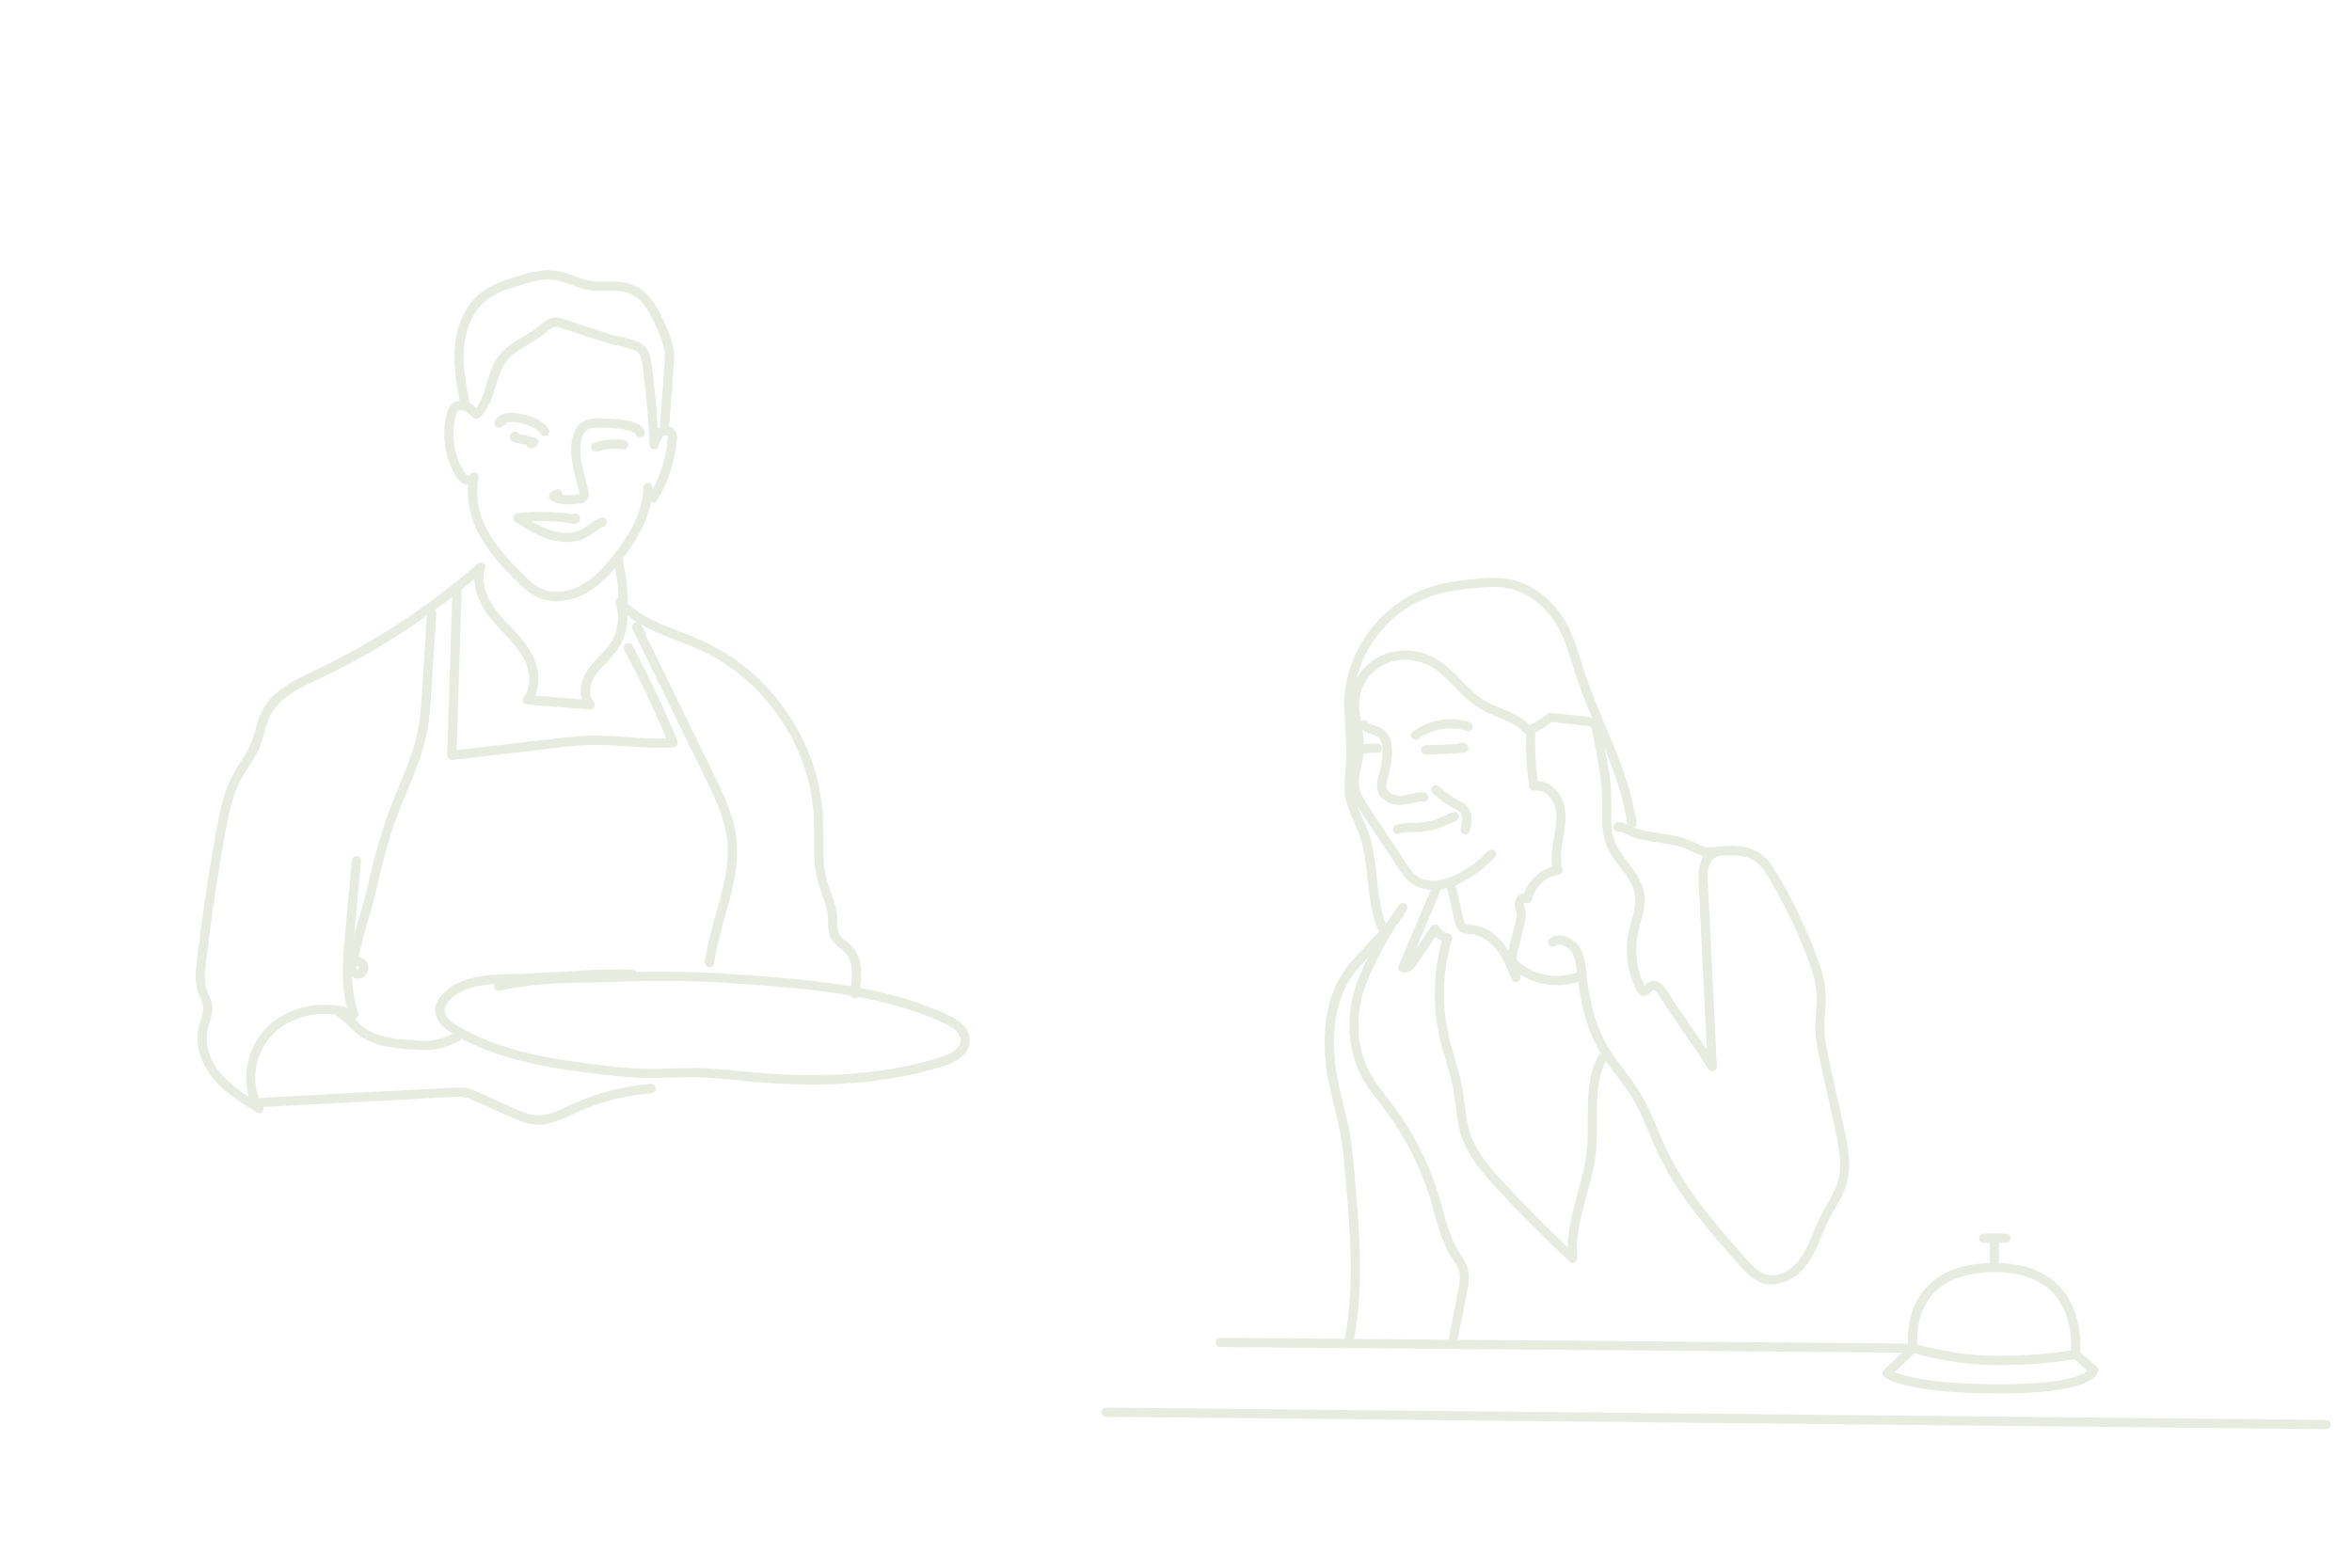 <svg xmlns="http://www.w3.org/2000/svg" id="Layer_2" data-name="Layer 2" viewBox="0 0 255.12 170.08"><defs><style>      .cls-1 {        fill: #e8ebe0;      }    </style></defs><path class="cls-1" d="M157.59,146.03s-.07,0-.1,0c-.27-.05-.45-.32-.39-.59l1.06-5.35c.14-.69.29-1.47.11-2.15-.12-.45-.39-.87-.67-1.31-.09-.14-.18-.28-.27-.42-.89-1.46-1.34-3.12-1.78-4.71-.12-.45-.24-.89-.38-1.33-1.03-3.44-2.63-6.65-4.78-9.54-.23-.31-.46-.61-.7-.92-.75-.96-1.52-1.96-2.09-3.08-1.26-2.46-1.56-5.51-.85-8.58.28-1.18.89-2.67,1.64-4.18-.51.54-.96,1.04-1.3,1.45-3.04,3.74-2.54,9.09-1.97,11.94.17.84.37,1.68.58,2.51.25,1.01.5,2.05.69,3.1.28,1.54.41,3.11.54,4.63.51,5.88,1.04,11.96-.07,17.92-.05.27-.31.45-.58.4-.27-.05-.45-.31-.4-.58,1.08-5.83.56-11.84.05-17.66-.13-1.49-.26-3.04-.53-4.54-.18-1.02-.43-2.04-.68-3.04-.21-.85-.42-1.7-.59-2.56-.61-3.03-1.13-8.71,2.17-12.77.45-.55,1.1-1.25,1.8-1.99.83-.89,1.79-1.91,2.54-2.85.4-.62.78-1.19,1.11-1.65.15-.21.44-.27.66-.13.22.13.3.42.19.65-.26.52-.66,1.1-1.15,1.71-1.5,2.37-3.25,5.71-3.75,7.85-.66,2.85-.39,5.65.76,7.9.53,1.04,1.24,1.96,2,2.93.24.31.48.62.71.93,2.22,2.98,3.88,6.29,4.94,9.85.13.45.26.9.38,1.35.42,1.53.85,3.12,1.67,4.46.08.13.17.27.25.4.31.49.64.99.8,1.59.24.9.05,1.85-.1,2.6l-1.06,5.35c-.05.24-.26.4-.49.4Z"></path><path class="cls-1" d="M170.63,137.01c-.12,0-.24-.04-.34-.13-2.77-2.55-5.46-5.25-8.01-8.03-1.53-1.67-3.08-3.48-3.79-5.68-.34-1.05-.47-2.15-.6-3.21-.07-.57-.14-1.14-.24-1.7-.19-1.07-.51-2.14-.81-3.18-.22-.75-.45-1.53-.64-2.32-.83-3.52-.76-7.2.2-10.68-.26-.11-.5-.27-.7-.46l-2.01,2.99c-.7,1.04-1.37.98-1.71.84-.12-.05-.22-.15-.28-.27-.05-.12-.05-.26,0-.39l3.56-8.37c.11-.25.4-.37.66-.26.25.11.37.4.26.66l-2.65,6.24,1.71-2.55c.1-.14.27-.21.43-.22.17,0,.33.1.42.25.21.37.6.65,1.02.73.14.03.26.11.33.23.07.12.09.27.05.4-1.03,3.45-1.14,7.13-.32,10.63.18.76.4,1.51.62,2.26.31,1.06.64,2.16.84,3.29.1.58.17,1.17.24,1.76.13,1.06.25,2.06.55,3.02.65,2.01,2.06,3.66,3.57,5.31,2.25,2.46,4.63,4.86,7.06,7.15.03-2.02.56-3.97,1.08-5.86.44-1.63.9-3.31,1.03-5,.07-.94.07-1.93.07-2.88,0-2.38-.02-4.85,1.12-7.02.13-.25.43-.34.67-.21.25.13.34.43.21.67-1.02,1.95-1.01,4.19-1,6.55,0,.97,0,1.98-.07,2.96-.14,1.79-.61,3.52-1.07,5.19-.63,2.29-1.22,4.46-1,6.74.02.21-.09.4-.28.5-.07.04-.15.05-.22.05Z"></path><path class="cls-1" d="M164.43,106.54c-.2,0-.39-.12-.46-.31-.45-1.13-.92-2.29-1.67-3.24-.79-1-1.82-1.6-2.82-1.65h-.11c-.25-.01-.55-.02-.84-.18-.54-.3-.68-.92-.76-1.25l-.88-3.81c-.06-.27.09-.57.36-.63.27-.07.53.06.59.33,0,0,.01.05.01.05l.89,3.84c.04.17.12.52.27.61.08.04.24.05.39.05h.13c1.29.06,2.59.8,3.56,2.03.83,1.06,1.33,2.29,1.81,3.48.1.26-.02.55-.28.65-.06.02-.12.04-.19.04Z"></path><path class="cls-1" d="M185.71,116.2c-.17,0-.33-.09-.42-.24-.86-1.38-1.79-2.71-2.68-4-.9-1.3-1.83-2.64-2.71-4.04-.25-.4-.49-.55-.55-.52-.05.03-.14.12-.21.19-.2.2-.61.62-1.15.37-.28-.13-.4-.38-.47-.5-.99-1.94-1.3-4.19-.86-6.33.08-.41.2-.82.31-1.23.27-.98.52-1.91.38-2.82-.17-1.08-.85-1.99-1.58-2.95-.57-.75-1.16-1.53-1.52-2.44-.52-1.32-.5-2.72-.48-4.08,0-.41.01-.81,0-1.21-.04-1.75-.38-3.52-.71-5.22l-.37-1.91c-.03-.13-.07-.35-.14-.42-.07-.06-.27-.08-.4-.1l-3.84-.42c-.53.46-1.14.84-1.78,1.12-.05,1.76.04,3.54.27,5.29,1.28.04,2.38,1.11,2.77,2.29.44,1.33.18,2.78,0,3.85-.2,1.14-.41,2.33-.1,3.38.04.14.02.29-.06.41-.08.12-.21.2-.35.22-1.39.2-2.6,1.34-2.89,2.72-.04.19-.19.34-.37.38-.14.03-.29,0-.41-.08-.03.03-.07.07-.07.09-.02.15.02.33.08.54.04.18.09.36.11.54.04.43-.06.83-.15,1.18l-.79,3.2c-.05.19-.1.39-.07.53.04.19.25.38.42.52,1.72,1.38,4.17,1.75,6.22.95.26-.1.55.02.65.28.1.26-.02.55-.28.65-2.39.94-5.22.51-7.21-1.09-.3-.24-.67-.59-.78-1.08-.08-.37,0-.71.07-.99l.79-3.2c.07-.29.14-.59.12-.84-.01-.13-.05-.26-.08-.39-.07-.27-.15-.58-.1-.93.06-.43.42-.83.85-.94.06-.01.11-.03.17-.03.48-1.38,1.65-2.48,3.05-2.87-.19-1.11,0-2.23.2-3.31.22-1.25.38-2.36.04-3.36-.3-.9-1.2-1.76-2.16-1.58-.13.03-.27,0-.38-.08-.11-.08-.19-.2-.21-.34-.3-2.07-.41-4.17-.33-6.25,0-.2.14-.38.33-.45.71-.26,1.38-.67,1.93-1.19.11-.1.25-.15.39-.13l4.06.44c.26.03.65.07.96.34.33.29.41.72.46.98l.37,1.9c.33,1.75.68,3.56.72,5.39,0,.41,0,.83,0,1.25-.02,1.32-.04,2.57.41,3.7.31.78.83,1.47,1.39,2.21.77,1.02,1.56,2.07,1.77,3.4.17,1.12-.12,2.2-.4,3.23-.11.39-.21.78-.29,1.17-.38,1.89-.12,3.88.74,5.6.01-.01.03-.03.04-.04.12-.13.28-.29.48-.39.61-.31,1.32.03,1.85.88.86,1.38,1.78,2.71,2.68,3.99.56.81,1.13,1.63,1.7,2.48l-.89-18.11c-.13-2.6.81-3.47,1.63-3.74.26-.09.54.05.63.32.09.26-.05.54-.32.63-.88.29-1,1.65-.94,2.75l.98,19.97c.01.23-.13.43-.35.5-.05.01-.1.02-.15.02Z"></path><path class="cls-1" d="M192.23,139.36c-.32,0-.65-.05-.98-.14-1.16-.35-1.99-1.28-2.65-2.03-3.18-3.6-6.48-7.33-8.62-11.78-.38-.79-.73-1.61-1.07-2.42-.59-1.39-1.19-2.82-1.99-4.1-.48-.77-1.04-1.51-1.58-2.22-.63-.82-1.27-1.68-1.81-2.59-1.27-2.16-2.05-4.8-2.44-8.32v-.13c-.11-.85-.21-1.72-.64-2.38-.38-.58-1.22-.98-1.77-.63-.23.15-.54.08-.69-.16-.15-.23-.08-.54.16-.69,1.07-.67,2.49-.06,3.14.93.57.86.68,1.9.78,2.82v.13c.39,3.37,1.12,5.88,2.33,7.92.51.87,1.14,1.7,1.75,2.5.56.74,1.13,1.49,1.64,2.3.84,1.35,1.46,2.82,2.06,4.24.34.8.67,1.59,1.05,2.37,2.09,4.32,5.33,8,8.47,11.55.74.83,1.37,1.49,2.19,1.74,1.42.43,2.95-.62,3.76-1.78.58-.83.96-1.76,1.37-2.75.24-.58.49-1.19.78-1.77.21-.43.46-.84.7-1.26.48-.84.94-1.63,1.19-2.49.53-1.83.09-3.86-.3-5.64l-1.58-7.23c-.27-1.23-.55-2.51-.57-3.81,0-.59.04-1.18.08-1.75.05-.71.1-1.37.06-2.04-.08-1.29-.52-2.55-.92-3.63-1.14-3.07-2.57-6.06-4.26-8.88-.39-.64-.78-1.26-1.32-1.68-1.23-.97-3.04-.84-4.79-.62-.88.11-1.54-.22-2.19-.54-.19-.09-.38-.18-.58-.27-.94-.4-1.96-.55-3.04-.71-1.19-.18-2.41-.36-3.54-.9l-.14-.07c-.26-.13-.51-.24-.71-.23-.26.02-.52-.18-.54-.46-.02-.28.18-.52.46-.54.47-.05.88.16,1.23.33l.13.06c.99.48,2.09.64,3.25.81,1.09.16,2.23.33,3.28.78.22.09.42.19.62.29.58.29,1.04.51,1.62.44,1.96-.24,4-.38,5.53.82.67.53,1.12,1.22,1.56,1.95,1.72,2.87,3.18,5.91,4.34,9.04.43,1.15.89,2.49.98,3.91.05.74,0,1.47-.06,2.18-.04.57-.08,1.12-.08,1.66.02,1.2.29,2.43.54,3.61l1.58,7.23c.42,1.9.89,4.06.29,6.14-.29.98-.79,1.86-1.29,2.71-.23.4-.46.8-.67,1.21-.28.54-.52,1.13-.75,1.7-.41,1-.83,2.02-1.47,2.94-.87,1.24-2.33,2.31-3.9,2.31Z"></path><path class="cls-1" d="M155.47,96.55c-.69,0-1.37-.15-2.02-.5-.84-.46-1.39-1.28-1.83-1.94l-3.96-5.98c-.51-.77-1.09-1.64-1.24-2.68-.13-.88.06-1.73.25-2.55.11-.46.21-.9.25-1.34.09-.9-.07-1.8-.23-2.76-.18-1.05-.37-2.14-.21-3.24.27-1.95,1.65-3.72,3.52-4.51,1.78-.76,3.97-.61,5.71.39,1.1.63,1.97,1.53,2.82,2.4.8.82,1.55,1.6,2.47,2.15.56.34,1.18.6,1.84.87,1.14.47,2.32.96,3.18,1.93.18.21.16.52-.04.71-.21.18-.52.17-.71-.04-.71-.8-1.73-1.22-2.81-1.67-.66-.27-1.35-.56-1.98-.94-1.03-.62-1.86-1.48-2.67-2.31-.83-.86-1.62-1.67-2.6-2.23-1.47-.84-3.32-.97-4.82-.33-1.55.66-2.7,2.12-2.92,3.73-.13.95.03,1.91.21,2.93.17.98.34,2,.24,3.03-.05.5-.16,1-.27,1.47-.18.76-.34,1.48-.24,2.17.12.82.64,1.59,1.09,2.28l3.96,5.98c.4.6.85,1.28,1.47,1.62,2.36,1.27,5.84-1.08,7.48-2.87.19-.2.5-.22.71-.03.2.19.22.5.03.71-1.31,1.42-4.06,3.57-6.68,3.57Z"></path><path class="cls-1" d="M151.81,87.33c-1.03,0-1.92-.49-2.27-1.25-.35-.76-.12-1.55.08-2.25l.07-.23c.18-.67.28-1.36.29-2.06,0-.74-.15-1.25-.46-1.52-.19-.17-.47-.26-.77-.37-.4-.14-.86-.3-1.21-.67-.19-.2-.18-.52.02-.71.2-.19.52-.18.71.02.18.19.49.3.82.41.36.12.76.26,1.09.55.55.47.82,1.22.81,2.29,0,.78-.12,1.56-.32,2.32l-.07.24c-.17.58-.33,1.14-.13,1.56.22.47.84.65,1.38.67.43,0,.87-.11,1.34-.22.25-.06.49-.12.74-.16.4-.07.7.02.9.26.17.22.13.53-.08.7-.18.14-.42.14-.59.02-.29.05-.51.1-.73.15-.5.12-1.01.24-1.56.24h-.03ZM154.03,86.83s0,0,0,0c0,0,0,0,0,0Z"></path><path class="cls-1" d="M154.64,81.84c-.28,0-.5-.22-.5-.5,0-.28.22-.5.5-.5,1.15,0,2.32-.04,3.48-.12.13-.13.32-.19.51-.13l.32.1c.23.07.37.3.34.54-.03.24-.22.42-.46.44-1.39.1-2.8.16-4.19.17h0Z"></path><path class="cls-1" d="M153.56,80.26c-.15,0-.3-.07-.4-.2-.17-.22-.12-.53.1-.7,1.74-1.3,4.09-1.68,6.15-1,.26.09.4.37.32.63-.09.26-.37.4-.63.32-1.75-.58-3.76-.26-5.23.85-.09.07-.2.1-.3.1Z"></path><path class="cls-1" d="M150.21,101.73c-.18,0-.36-.1-.45-.27-.97-1.9-1.2-4.04-1.42-6.1-.17-1.61-.35-3.27-.88-4.77-.17-.47-.37-.94-.58-1.4-.41-.93-.84-1.89-.98-2.95-.12-.89-.04-1.77.04-2.62.03-.32.06-.65.08-.97.07-1.13-.01-2.29-.09-3.42-.08-1.22-.17-2.49-.08-3.75.39-5.23,4.13-10.05,9.1-11.73,1.84-.62,3.77-.82,5.44-.97.92-.08,1.82-.14,2.73-.04,2.82.33,5.49,2.31,6.96,5.19.61,1.19,1,2.47,1.38,3.7.11.36.22.71.33,1.06.65,1.99,1.48,3.97,2.28,5.89,1.43,3.41,2.91,6.93,3.43,10.67.04.27-.15.53-.43.56-.28.03-.53-.15-.56-.43-.51-3.61-1.96-7.08-3.36-10.42-.81-1.94-1.65-3.94-2.31-5.97-.12-.36-.23-.72-.34-1.08-.37-1.19-.75-2.43-1.32-3.54-1.32-2.58-3.69-4.36-6.18-4.65-.82-.09-1.67-.04-2.54.04-1.61.14-3.47.33-5.2.92-4.6,1.55-8.06,6.01-8.42,10.85-.09,1.19,0,2.42.08,3.61.08,1.16.16,2.36.09,3.55-.02.34-.05.67-.08,1.01-.08.83-.15,1.62-.05,2.39.13.92.51,1.78.91,2.68.21.48.43.97.61,1.47.58,1.61.76,3.33.94,5,.22,2.06.43,4.01,1.32,5.75.13.25.03.55-.22.67-.07.04-.15.05-.23.05Z"></path><path class="cls-1" d="M147.66,81.8c-.23,0-.43-.15-.49-.38-.06-.27.1-.54.37-.6.63-.15,1.27-.19,1.92-.12.27.03.47.28.44.55-.03.27-.28.47-.55.44-.52-.06-1.05-.02-1.57.1-.04,0-.08.01-.12.01Z"></path><path class="cls-1" d="M151.59,90.48c-.21,0-.41-.14-.48-.35-.08-.26.06-.54.33-.63.63-.2,1.27-.21,1.89-.22.31,0,.62,0,.92-.04.92-.09,1.81-.43,2.67-.82.06-.07.14-.13.24-.16l.44-.14c.25-.08.52.05.62.3.09.25-.02.52-.26.63-1.08.49-2.3,1.05-3.61,1.18-.33.03-.67.04-1,.04-.57,0-1.11.01-1.6.17-.05.02-.1.02-.15.02Z"></path><path class="cls-1" d="M158.93,90.51s-.08,0-.12-.01c-.27-.06-.43-.33-.37-.6.15-.62.28-1.32-.05-1.73-.15-.19-.4-.32-.67-.46l-.11-.06c-.81-.43-1.56-.98-2.22-1.61-.2-.19-.21-.51-.01-.71.19-.2.51-.21.71-.01.6.57,1.27,1.06,2,1.45l.11.06c.33.18.71.38.99.72.66.83.38,1.97.24,2.59-.06.23-.26.38-.49.38Z"></path><path class="cls-1" d="M28.11,120.76c-.09,0-.18-.02-.26-.07-1.62-1-3.3-2.03-4.6-3.53-1.48-1.72-2.12-3.84-1.71-5.66.06-.27.15-.54.23-.81.18-.56.34-1.1.25-1.59-.05-.26-.16-.51-.29-.79-.08-.18-.16-.35-.23-.54-.41-1.13-.27-2.36-.16-3.34.55-4.81,1.27-9.66,2.14-14.43.39-2.12.82-4.18,1.81-6,.25-.45.52-.88.8-1.31.41-.63.79-1.22,1.07-1.87.22-.5.37-1.04.53-1.6.21-.74.43-1.51.81-2.22,1.15-2.13,3.48-3.23,5.54-4.21l.21-.1c6.36-3.02,12.27-6.9,17.57-11.54.17-.15.42-.17.61-.04.19.13.27.37.19.58-.66,1.86.66,3.84,1.25,4.6.44.56.94,1.09,1.43,1.61.76.8,1.54,1.64,2.14,2.61.88,1.42,1.32,3.39.6,4.96l5.08.41c-.34-1.08.04-2.36.67-3.27.37-.54.82-1,1.25-1.45.46-.48.9-.94,1.23-1.46.79-1.22.99-2.84.53-4.21-.08-.23.02-.47.22-.59.2-.12.47-.08.62.1,1.59,1.78,3.84,2.65,6.23,3.58.86.34,1.75.68,2.6,1.08,7.36,3.4,12.5,11.12,12.81,19.21.02.65.02,1.31.02,1.97,0,1.62-.02,3.16.39,4.64.12.43.27.85.43,1.28.31.84.62,1.72.68,2.66.01.2.01.4.02.6,0,.51,0,1,.22,1.36.15.27.43.48.72.71.21.16.42.33.6.51,1.3,1.33,1.17,3.33.83,5.3-.05.27-.31.46-.58.41-.27-.05-.45-.31-.41-.58.3-1.7.43-3.42-.56-4.43-.15-.16-.33-.29-.5-.43-.34-.26-.72-.56-.97-1-.34-.59-.35-1.26-.35-1.85,0-.18,0-.37-.01-.55-.05-.8-.33-1.57-.62-2.38-.16-.45-.32-.9-.45-1.35-.45-1.61-.44-3.29-.43-4.91,0-.64,0-1.29-.02-1.92-.29-7.73-5.21-15.1-12.23-18.34-.82-.38-1.7-.72-2.55-1.05-1.9-.74-3.86-1.5-5.46-2.77.06,1.23-.25,2.47-.93,3.51-.39.6-.88,1.11-1.35,1.61-.42.44-.82.86-1.15,1.33-.62.9-.9,2.19-.23,2.94.14.15.17.37.08.56-.09.18-.28.29-.49.28l-6.82-.55c-.18-.01-.35-.13-.42-.3s-.05-.37.07-.51c1.02-1.27.63-3.2-.21-4.56-.55-.89-1.26-1.65-2.02-2.45-.5-.53-1.02-1.08-1.48-1.68-1.07-1.37-1.63-2.8-1.64-4.12-5.1,4.31-10.73,7.94-16.77,10.8l-.21.1c-2.01.95-4.09,1.94-5.09,3.78-.33.62-.53,1.3-.73,2.02-.16.57-.33,1.16-.57,1.72-.31.73-.74,1.38-1.15,2.02-.27.41-.53.82-.77,1.25-.92,1.69-1.32,3.58-1.71,5.7-.87,4.74-1.58,9.57-2.13,14.36-.1.88-.23,1.98.11,2.89.06.16.13.31.2.46.14.32.29.65.36,1.03.13.74-.08,1.41-.29,2.07-.08.24-.15.49-.21.73-.34,1.52.22,3.31,1.49,4.79.84.98,1.9,1.76,3,2.48-.77-2.63.04-5.78,2.17-7.75,2.15-1.99,5.45-2.73,8.48-1.96-.7-2.67-.44-5.52-.2-8.05l.73-7.94c.03-.28.28-.46.54-.45.28.03.48.27.45.54l-.73,7.94c-.25,2.73-.54,5.83.43,8.55.07.18.02.39-.12.52-.14.14-.34.18-.52.11-2.92-1.07-6.29-.48-8.39,1.47-2.23,2.07-2.81,5.6-1.32,8.04.12.2.09.45-.07.61-.1.1-.22.15-.35.15Z"></path><path class="cls-1" d="M49.01,82.43c-.12,0-.25-.05-.34-.13-.11-.1-.17-.24-.16-.38l.57-18.16c0-.28.25-.5.52-.48.28,0,.49.24.48.52l-.55,17.58,10.28-1.2c1.49-.17,3.02-.35,4.56-.37,1.25-.02,2.53.07,3.76.16,1.36.1,2.77.2,4.15.15-1.37-3.27-2.91-6.5-4.57-9.62-.13-.24-.04-.55.21-.68.24-.13.55-.04.68.21,1.79,3.35,3.43,6.84,4.88,10.36.06.15.05.32-.04.45-.08.14-.23.22-.39.24-1.67.13-3.36,0-4.99-.11-1.21-.09-2.46-.17-3.68-.16-1.48.02-2.99.2-4.45.37l-10.85,1.27s-.04,0-.06,0Z"></path><path class="cls-1" d="M76.95,104.92s-.04,0-.06,0c-.27-.04-.47-.29-.43-.56.23-1.77.72-3.52,1.2-5.21.77-2.74,1.51-5.33,1.21-8.02-.27-2.41-1.36-4.65-2.42-6.82l-7.85-16.08c-.12-.24-.03-.52.2-.65.23-.13.52-.06.67.16l.49.75c.08.12.1.25.07.38l7.33,15.01c1.05,2.14,2.23,4.57,2.52,7.15.32,2.88-.47,5.69-1.24,8.4-.47,1.66-.95,3.37-1.17,5.06-.03.25-.25.44-.5.44Z"></path><path class="cls-1" d="M38.79,106.17c-.32,0-.63-.14-.86-.39-.29-.3-.4-.71-.3-1.08.16-.62.3-1.23.44-1.83.29-1.24.59-2.53,1.03-3.82.32-.96.56-1.99.79-2.99.12-.54.25-1.09.39-1.62.49-1.91,1-3.88,1.68-5.79.38-1.08.83-2.16,1.26-3.2.86-2.08,1.75-4.23,2.16-6.45.23-1.24.31-2.53.39-3.77l.55-8.69c.02-.28.26-.49.53-.47.28.02.49.25.47.53l-.55,8.68c-.08,1.28-.16,2.6-.4,3.9-.43,2.33-1.34,4.53-2.22,6.66-.43,1.03-.87,2.1-1.25,3.16-.67,1.87-1.17,3.82-1.65,5.71-.13.52-.26,1.06-.38,1.59-.23,1.02-.48,2.08-.81,3.08-.42,1.25-.7,2.46-1,3.73-.06.25-.12.5-.18.75.35.02.66.19.86.46.23.31.27.73.12,1.12s-.47.66-.85.73c-.07.01-.13.02-.2.02ZM38.6,104.92v.02s.01.1.06.15.11.08.15.07c.03,0,.08-.05.11-.12.03-.06.03-.13,0-.16-.02-.03-.08-.05-.16-.05-.08,0-.13.04-.15.07,0,0,0,.01-.01.02Z"></path><path class="cls-1" d="M58.44,122.02h-.07c-1.18-.02-2.26-.5-3.22-.94l-3.62-1.63c-.39-.18-.8-.36-1.21-.43-.34-.06-.71-.04-1.07-.02l-20.89,1.11c-.27.04-.51-.2-.53-.47s.2-.51.47-.53l20.89-1.11c.39-.02.84-.05,1.29.03.53.09,1.02.31,1.45.5l3.62,1.63c.91.41,1.85.83,2.82.85h.05c1.05,0,2.09-.48,3.09-.95l.45-.21c2.74-1.25,5.65-2.01,8.64-2.26.26-.02.52.18.54.46s-.18.52-.46.54c-2.88.24-5.68.98-8.31,2.18l-.45.21c-1.1.51-2.25,1.04-3.51,1.04Z"></path><path class="cls-1" d="M46.02,113.92c-.54,0-1.08-.04-1.61-.09-1.76-.14-3.95-.32-5.6-1.61-.33-.26-.62-.54-.9-.82-.41-.41-.8-.79-1.26-1.04-.24-.13-.33-.43-.2-.68.13-.25.44-.33.68-.2.59.32,1.05.77,1.49,1.21.27.27.53.53.81.75,1.41,1.1,3.44,1.27,5.07,1.4.83.07,1.69.14,2.51.02.72-.11,1.49-.38,2.35-.82.24-.13.55-.03.67.21.13.25.03.55-.21.67-.96.5-1.83.8-2.67.92-.38.06-.76.08-1.13.08Z"></path><path class="cls-1" d="M88.07,117.66c-2.01,0-4.1-.1-6.28-.29-.56-.05-1.11-.1-1.67-.16-1.5-.15-3.04-.3-4.56-.33-.93-.02-1.86,0-2.8.03-.91.02-1.83.05-2.74.03-1.88-.03-3.72-.23-5.91-.51-4.8-.61-10.31-1.5-14.96-4.26-1.44-.85-2.1-1.86-1.93-2.91.06-.38.24-.74.54-1.12,1.86-2.36,5.48-2.43,8.11-2.48h.64c1.51-.05,3.05-.15,4.53-.24,2.46-.15,5-.31,7.56-.23.18,0,.34.11.42.26,3.87-.09,7.97.03,12.21.35,6.89.53,14.7,1.13,21.51,4.27,1.63.75,2.45,1.69,2.45,2.8,0,1.24-1.06,2.25-2.98,2.84-4.27,1.3-8.94,1.95-14.15,1.95ZM74.84,115.87c.25,0,.49,0,.74,0,1.56.03,3.12.19,4.64.33.55.05,1.1.11,1.66.16,7.7.68,14.26.15,20.05-1.62.85-.26,2.27-.85,2.28-1.88,0-.68-.63-1.32-1.87-1.89-6.65-3.06-14.37-3.66-21.17-4.18-4.91-.38-9.63-.47-14.02-.28-1.13.05-2.25.07-3.35.09-3.25.06-6.32.12-9.59.88-.27.06-.54-.1-.6-.37-.03-.13,0-.26.06-.37-1.99.15-3.98.58-5.11,2.02-.19.24-.3.46-.34.67-.13.81.85,1.53,1.45,1.89,4.48,2.66,9.87,3.53,14.57,4.13,2.15.28,3.96.46,5.8.5.9.02,1.8,0,2.7-.03.7-.02,1.4-.04,2.1-.04Z"></path><path class="cls-1" d="M67.6,66.12h0c-.28,0-.5-.23-.5-.5.01-1.64-.18-3.27-.58-4.87-.07-.27.1-.54.37-.6.27-.07.54.1.6.37.41,1.67.62,3.39.6,5.11,0,.28-.23.5-.5.5Z"></path><path class="cls-1" d="M60.39,65.22c-.79,0-1.55-.17-2.23-.5-.79-.39-1.43-.99-2.07-1.61-1.49-1.46-3.01-3.08-4.06-5.01-.99-1.82-1.42-3.74-1.25-5.49-.16,0-.31-.04-.45-.1-.45-.2-.73-.59-.94-.95-1.18-1.99-1.52-4.5-.91-6.73.09-.32.21-.66.47-.93.29-.31.68-.45,1.12-.43.6.03,1.17.38,1.58.76.57-.7.86-1.65,1.15-2.63.29-.98.59-1.99,1.21-2.85.73-1.02,1.79-1.66,2.82-2.28.61-.37,1.18-.71,1.69-1.13l.14-.12c.39-.32.82-.69,1.42-.76.44-.05.84.08,1.16.19l4.86,1.6c.25.08.6.16.99.24,1.2.25,2.55.54,3.07,1.35h0c.36.56.45,1.23.52,1.72.31,2.29.54,4.63.68,6.95.33-.24.78-.33,1.18-.24.36.08.64.3.79.61.15.32.12.67.1.87-.22,2.28-.95,4.53-2.12,6.51-.07.12-.2.21-.34.24-.12.02-.24,0-.34-.06-.5,2.56-2.03,4.78-3.22,6.32-.99,1.28-2.23,2.71-3.87,3.61-1.02.56-2.11.85-3.15.85ZM51.42,51.26s.1,0,.15.02c.25.08.39.34.34.59-.41,1.76-.06,3.8,1,5.74.98,1.81,2.44,3.36,3.88,4.77.6.59,1.15,1.1,1.81,1.43,1.25.62,2.96.5,4.46-.32,1.48-.81,2.63-2.15,3.56-3.35,1.34-1.72,3.12-4.35,3.18-7.24,0-.27.22-.48.48-.49.27-.03.49.19.51.46,0,.07.02.13.04.2.88-1.68,1.43-3.53,1.6-5.41,0-.1.03-.27,0-.35-.02-.04-.07-.05-.1-.06-.12-.03-.29,0-.39.09-.25.21-.38.59-.5,1.03-.07.24-.3.4-.54.36-.24-.03-.43-.23-.44-.47-.12-2.85-.37-5.73-.75-8.56-.07-.52-.14-.97-.37-1.32-.3-.46-1.59-.73-2.44-.91-.43-.09-.81-.17-1.09-.27l-4.86-1.6c-.25-.08-.51-.17-.74-.14-.3.03-.58.27-.89.53l-.15.12c-.57.47-1.2.85-1.81,1.22-.98.59-1.91,1.15-2.52,2-.52.72-.78,1.61-1.07,2.55-.37,1.25-.76,2.54-1.79,3.45-.1.09-.23.13-.38.12-.14-.01-.26-.08-.35-.19-.34-.44-.86-.78-1.23-.8-.15,0-.25.03-.34.12-.1.1-.16.28-.23.5-.54,1.97-.24,4.2.8,5.96.13.22.29.46.48.54.09.04.21.01.23-.01.08-.19.26-.31.46-.31Z"></path><path class="cls-1" d="M72.09,46.67s-.03,0-.04,0c-.28-.02-.48-.26-.46-.54l.48-6.42c.04-.5.08-1.02.03-1.51-.09-.83-.44-1.64-.78-2.43-.74-1.71-1.59-3.42-3.14-3.99-.72-.26-1.51-.25-2.34-.23-.61.01-1.24.02-1.87-.07-.7-.11-1.36-.35-1.99-.58-.65-.24-1.27-.46-1.91-.55-1.26-.17-2.6.26-3.79.63-1.19.37-2.42.76-3.41,1.5-1.41,1.07-2.34,2.96-2.53,5.17-.18,2.06.22,4.14.61,6.16.05.27-.12.53-.4.59-.26.05-.53-.12-.59-.4-.4-2.08-.82-4.24-.62-6.44.22-2.5,1.29-4.64,2.93-5.88,1.12-.85,2.5-1.28,3.71-1.66,1.28-.4,2.74-.85,4.21-.66.75.1,1.45.35,2.13.6.62.22,1.2.44,1.8.53.54.08,1.1.07,1.69.06.89-.02,1.81-.03,2.7.29,1.92.7,2.89,2.62,3.72,4.53.35.81.75,1.73.86,2.72.06.58.02,1.14-.02,1.69l-.48,6.42c-.02.26-.24.46-.5.46Z"></path><path class="cls-1" d="M61.63,54.73c-.66,0-1.29-.11-1.86-.46-.15-.09-.24-.25-.24-.43s.09-.34.24-.43l.46-.27c.24-.14.54-.06.68.18.06.11.08.24.06.35.52.1,1.11.05,1.76-.03.03,0,.11-.01.16-.02-.01-.01-.01-.1-.06-.29l-.19-.7c-.4-1.48-.82-3.01-.65-4.58.12-1.11.59-1.95,1.31-2.35.6-.33,1.28-.32,1.82-.31,1.18.03,2.4.05,3.58.42.24.08.98.31,1.22.99.09.26-.05.54-.31.64-.26.09-.55-.05-.64-.31-.03-.09-.16-.23-.57-.36-1.05-.33-2.19-.35-3.3-.38-.53-.01-.98,0-1.32.18-.58.32-.75,1.13-.8,1.58-.15,1.39.24,2.82.62,4.21l.19.71c.06.22.23.9-.26,1.31-.24.2-.52.23-.7.25-.41.05-.82.08-1.21.08Z"></path><path class="cls-1" d="M59.07,47.32c-.16,0-.32-.08-.42-.23-.49-.75-1.5-1.04-2.42-1.23-.29-.06-.88-.15-1.29-.01-.04.12-.11.22-.22.28l-.33.2c-.19.11-.44.09-.6-.07-.16-.16-.2-.4-.09-.6.42-.78,1.39-1.05,2.74-.78,1.06.22,2.36.6,3.06,1.66.15.23.08.54-.15.69-.08.05-.18.08-.27.08Z"></path><path class="cls-1" d="M57.64,48.63s-.09,0-.13-.01c-.18-.03-.33-.16-.39-.33l-1.25-.28c-.39-.09-.51-.34-.55-.48-.05-.18.04-.44.18-.56.17-.14.4-.18.6-.1.1.04.19.13.25.23l1.66.38c.15.03.27.13.34.26.07.13.07.29,0,.43-.13.28-.42.47-.72.47Z"></path><path class="cls-1" d="M64.61,49c-.24,0-.45-.17-.49-.41-.05-.25.1-.49.34-.57,1.05-.34,2.19-.43,3.28-.28.27.04.46.29.42.57-.04.27-.28.46-.57.42-.79-.11-1.6-.07-2.37.11-.08.07-.19.12-.3.13l-.29.02s-.02,0-.03,0Z"></path><path class="cls-1" d="M61.4,58.8c-.62,0-1.27-.1-1.92-.31-1.33-.42-2.54-1.21-3.6-1.9-.18-.12-.26-.33-.21-.53.05-.21.22-.36.43-.38,1.99-.23,4-.2,5.97.1.02-.01.03-.02.05-.03.19-.1.5-.04.65.11.17.17.21.42.1.63-.05.09-.24.39-.71.31-1.48-.24-2.99-.33-4.49-.25.67.4,1.37.76,2.1.99,1.27.4,2.52.34,3.44-.17.24-.13.46-.29.68-.45.38-.28.78-.57,1.27-.74.26-.09.55.04.64.3s-.04.55-.3.64c-.35.13-.68.36-1.02.61-.25.18-.51.37-.78.52-.67.37-1.46.56-2.31.56Z"></path><path class="cls-1" d="M216.87,151.18c-9.99,0-12.27-1.6-12.49-1.79-.11-.09-.18-.22-.18-.37,0-.14.05-.28.15-.38l2.83-2.75c.13-.13.33-.18.5-.12.04.01,4.09,1.33,9.09,1.33s8.22-.66,8.25-.66c.15-.03.31,0,.43.11l1.97,1.7c.12.1.18.25.17.41-.04.59-.92,2.52-10.73,2.52ZM205.54,148.88c1.11.45,4.17,1.3,11.33,1.3s9.06-1.02,9.57-1.46l-1.46-1.26c-.85.16-3.81.64-8.21.64s-8.08-.98-9.12-1.29l-2.11,2.06ZM204.69,149.01h0,0Z"></path><path class="cls-1" d="M225.12,147.43s-.04,0-.07,0c-.27-.04-.47-.29-.43-.56,0-.04.48-3.85-1.78-6.43-1.41-1.61-3.61-2.43-6.53-2.43s-5.3.82-6.71,2.44c-2.05,2.37-1.61,5.71-1.6,5.74.02.14-.02.29-.12.4-.09.11-.23.17-.38.17h0l-75.15-.62c-.28,0-.5-.23-.5-.5,0-.28.23-.5.5-.5h0l74.6.62c-.05-1.16.05-3.84,1.88-5.95,1.6-1.85,4.12-2.79,7.47-2.79s5.67.93,7.29,2.78c2.56,2.93,2.04,7.04,2.01,7.22-.03.25-.25.43-.49.43Z"></path><path class="cls-1" d="M216.32,138c-.28,0-.5-.22-.5-.5v-3.18c0-.28.22-.5.5-.5s.5.22.5.5v3.18c0,.28-.22.5-.5.5Z"></path><path class="cls-1" d="M217.59,134.83h-2.42c-.28,0-.5-.22-.5-.5s.22-.5.5-.5h2.42c.28,0,.5.22.5.5s-.22.5-.5.5Z"></path><path class="cls-1" d="M252.31,155.05h0l-132.32-1.34c-.28,0-.5-.23-.5-.5,0-.27.23-.5.5-.5h0l132.32,1.34c.28,0,.5.23.5.5,0,.27-.23.5-.5.5Z"></path></svg>